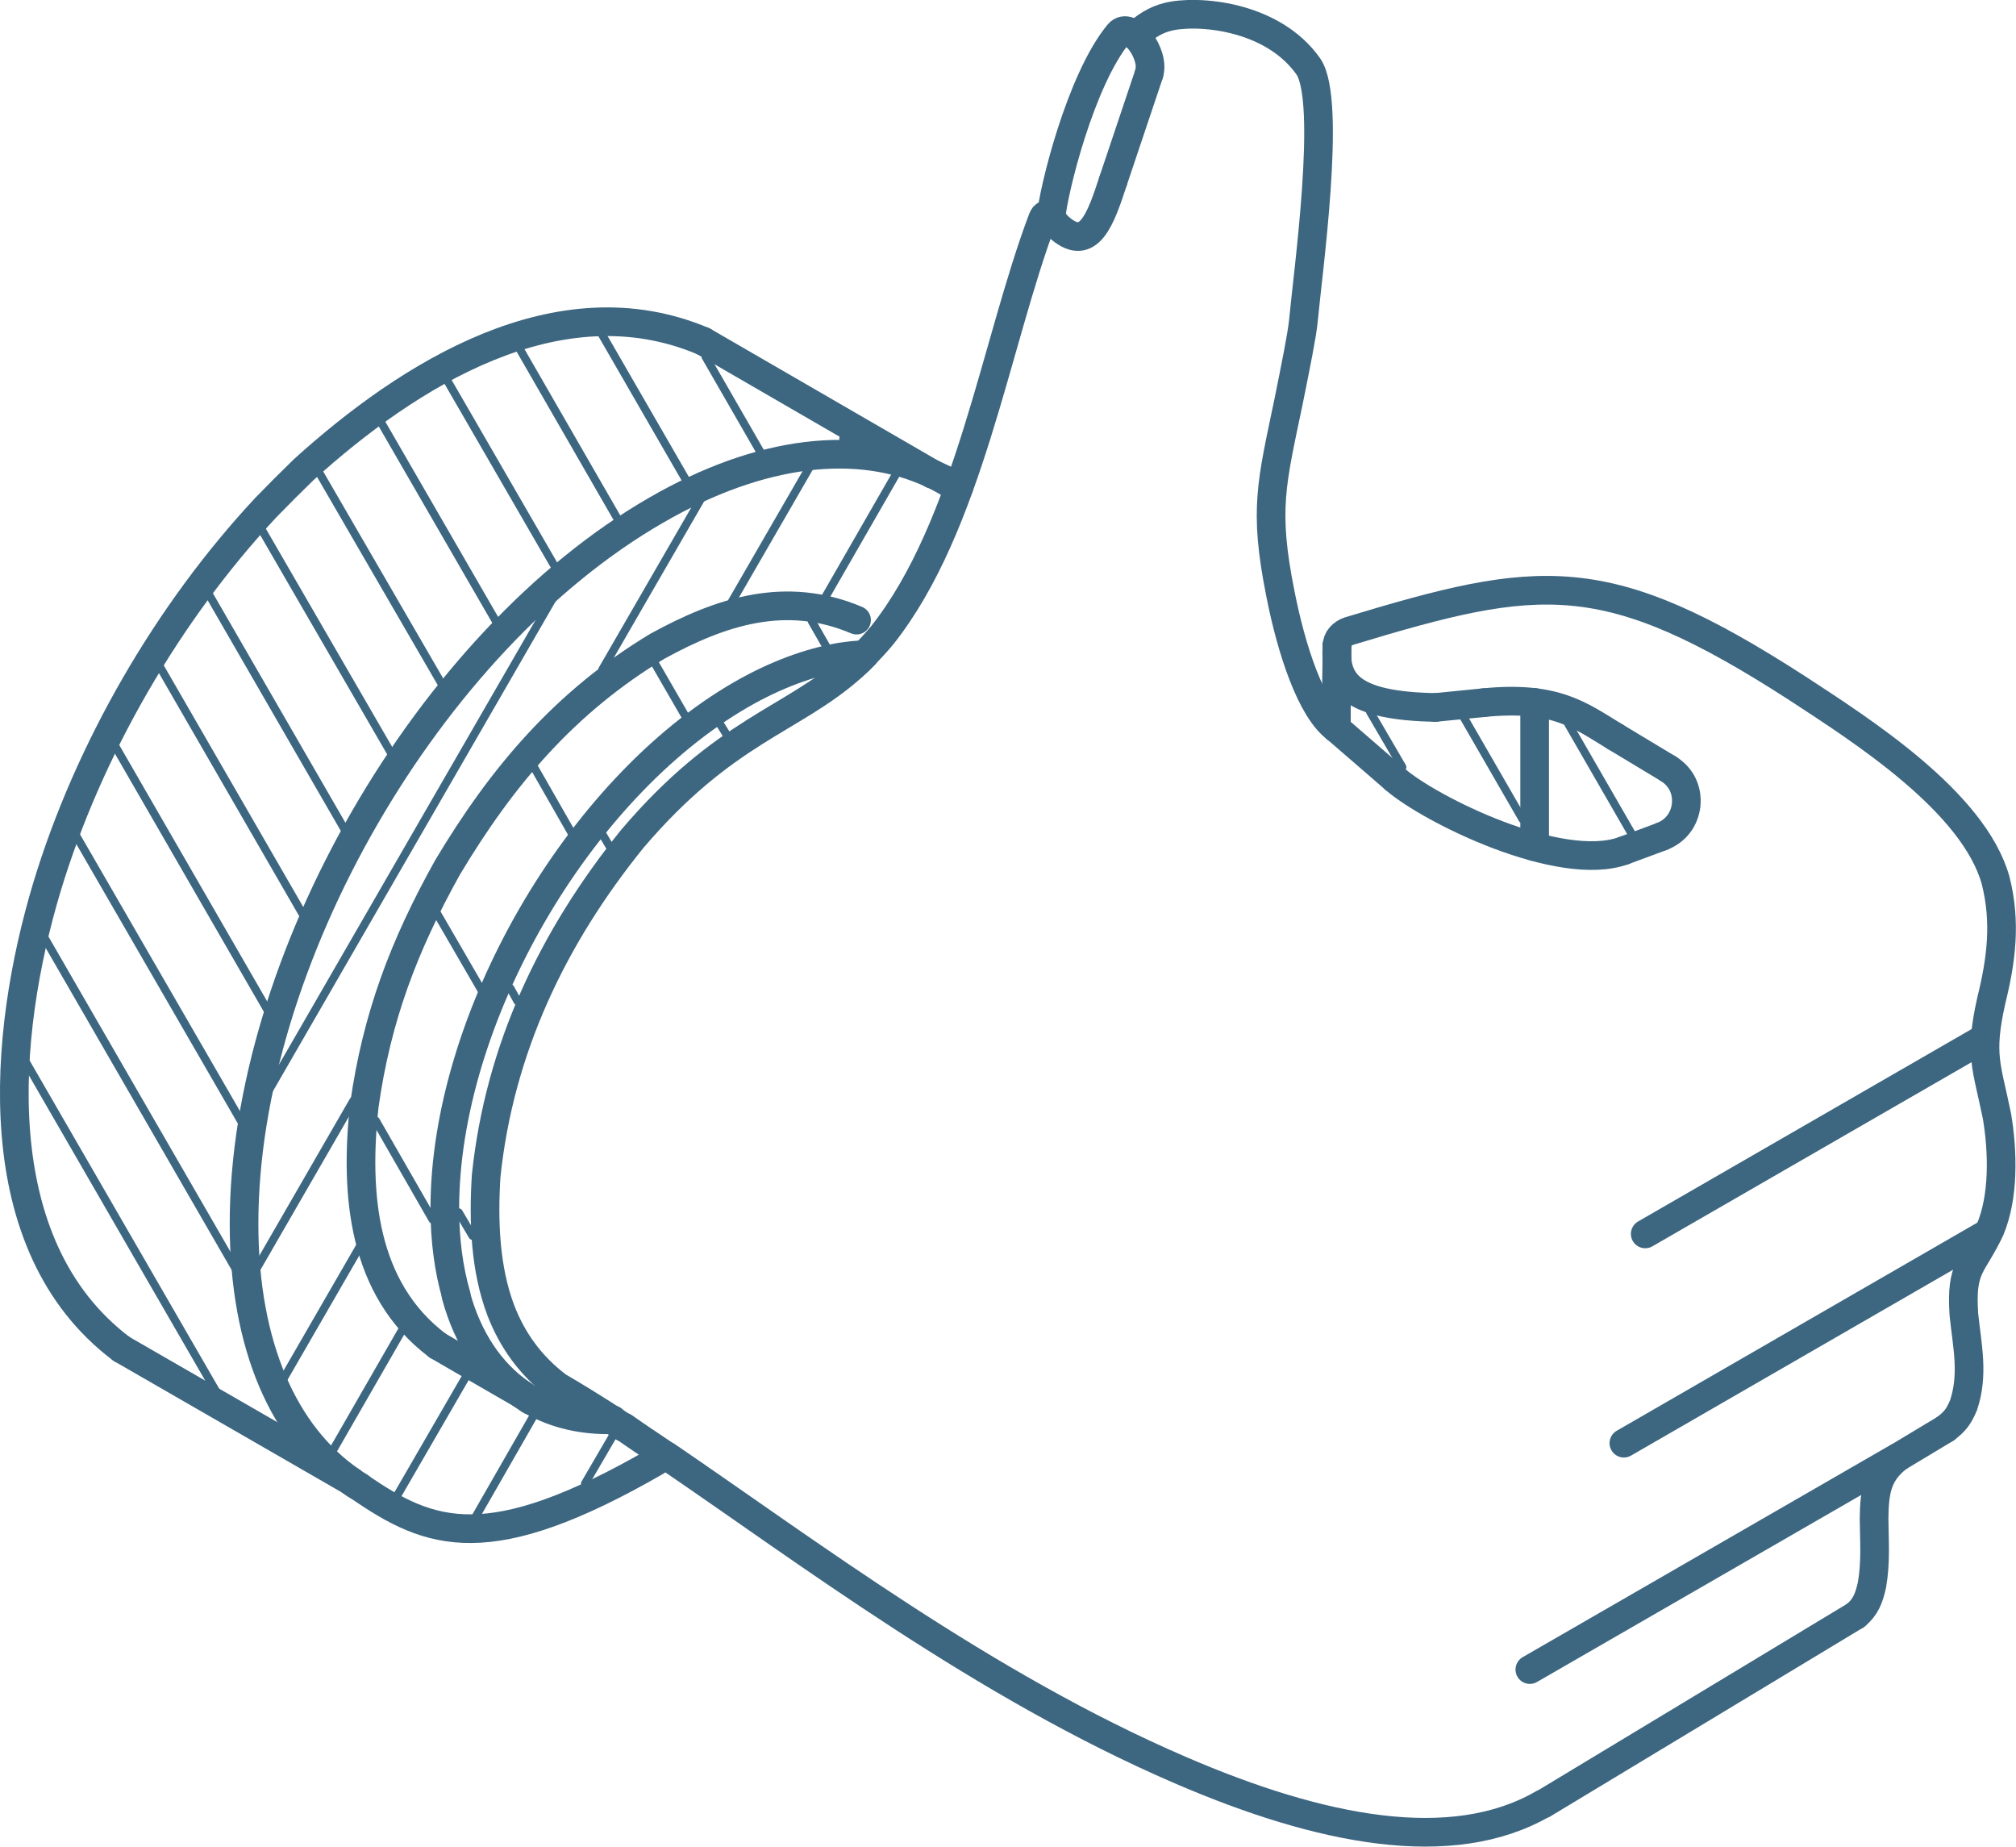 <svg xmlns="http://www.w3.org/2000/svg" id="Layer_2" data-name="Layer 2" viewBox="0 0 104.83 96.01"><defs><style>      .cls-1, .cls-2, .cls-3 {        fill: none;        stroke: #3d6680;        stroke-linecap: round;      }      .cls-1, .cls-3 {        stroke-linejoin: round;        stroke-width: 1.49px;      }      .cls-2 {        stroke-miterlimit: 10;        stroke-width: .42px;      }      .cls-3 {        fill-rule: evenodd;      }    </style></defs><g id="_Layer_" data-name="&amp;lt;Layer&amp;gt;"><g><path class="cls-3" d="M6.32,70.13C-.86,64.72.15,53.74,2.44,46.12c2.16-7.15,6.29-14.28,11.39-19.74.58-.6,1.36-1.38,1.97-1.97,5.45-4.93,13.24-9.86,20.77-6.67"></path><polyline class="cls-3" points="36.57 17.74 48.42 24.6 48.48 24.63 48.48 24.65"></polyline><path class="cls-3" d="M34.11,75.98c-8.71,5.02-11.73,3.86-15.42,1.32-.15-.08-.3-.18-.44-.29"></path><path class="cls-3" d="M48.48,24.65h.02c.49.21.95.44,1.37.65"></path><path class="cls-3" d="M49.8,25.42c-.42-.32-.86-.55-1.31-.78h-.02c-3.79-1.78-8.85-1.3-14.36,1.89-11.82,6.81-21.42,23.44-21.42,37.09,0,6.38,2.09,10.99,5.56,13.38.14.1.29.21.44.29"></path><path class="cls-3" d="M27.71,72.86c-.06-.02-.1-.05-.16-.08-.15-.11-.32-.21-.46-.32"></path><polyline class="cls-3" points="27.08 72.46 24.88 71.19 22.76 69.96"></polyline><path class="cls-3" d="M22.76,69.96c-3.93-2.96-4.31-7.91-3.82-12.46.65-4.62,2.06-8.33,4.33-12.4,2.85-4.77,6.12-8.61,10.91-11.5,3.33-1.83,6.7-2.91,10.36-1.36"></path><path class="cls-3" d="M44.96,34.04c-.41,0-.84.06-1.26.12-1.61.28-3.35.91-5.16,1.95-8.51,4.91-15.41,16.89-15.41,26.71,0,1.68.21,3.19.59,4.51"></path><path class="cls-3" d="M23.71,67.35c.62,2.28,1.8,4.01,3.37,5.1.15.1.32.21.46.32.06.03.1.06.16.08,1.2.67,2.6,1,4.14.96,0,.03.02,0,.02,0"></path><path class="cls-3" d="M54.68,11.33c-.21-.21-.36-.23-.47.06-2.43,6.43-3.84,15.97-8.33,21.63-.31.38-.63.71-.92,1.02-.21.24-.44.44-.65.63-3.15,2.8-6.61,3.28-11.43,8.94-4.14,5.12-6.91,10.93-7.6,17.52-.15,2.39-.05,4.84.76,6.99.58,1.51,1.52,2.87,2.97,3.96.9.52,1.84,1.11,2.83,1.74,0,0,.5.34.57.38"></path><path class="cls-3" d="M32.44,74.19c.69.49,1.42.97,2.16,1.47h.02c7.36,5.01,16.53,11.96,26.74,16.36,7.34,3.17,14.14,4.49,18.87,1.76"></path><path class="cls-3" d="M96.48,83.99c.54-.44.71-.92.86-1.59.21-1.2.12-2.27.11-3.47.02-1.36.14-2.32,1.25-3.17"></path><path class="cls-3" d="M101.16,74.28c.5-.38.69-.63.94-1.22.54-1.6.19-3.08.02-4.72-.17-2.53.44-2.45,1.36-4.41.73-1.72.67-4.07.36-5.9-.53-2.61-.93-3.16-.3-5.99.53-2.14.78-4.09.23-6.27-1.15-4.11-7-7.82-10.3-9.98-10.01-6.47-13.41-5.98-23.32-2.98-.35.12-.63.4-.63.78"></path><polyline class="cls-3" points="69.52 33.59 69.52 34.24 69.48 37.86"></polyline><path class="cls-3" d="M69.48,37.86c-1.31-.97-2.33-4.09-2.9-6.99-.88-4.4-.46-5.74.44-10.07.35-1.74.68-3.37.75-4.07.23-2.51,1.48-11.41.28-13.25-1.89-2.72-5.88-2.98-7.34-2.6-.61.15-1.17.5-1.68.98"></path><path class="cls-3" d="M86.74,39.96c.67.41,1.01,1.1.94,1.87-.08.77-.55,1.39-1.28,1.66"></path><polyline class="cls-3" points="72.53 40.5 69.48 37.86 69.52 33.59"></polyline><path class="cls-3" d="M54.65,11.33c.11-1.39,1.54-7.19,3.52-9.58.59-.7,1.91,1.07,1.58,2.08"></path><path class="cls-3" d="M57.88,9.41c-.65,1.99-1.26,3.72-2.75,2.46-.32-.28-.17-.2-.49-.55"></path><line class="cls-1" x1="18.26" y1="77.01" x2="6.32" y2="70.13"></line><line class="cls-1" x1="80.24" y1="93.79" x2="96.48" y2="83.99"></line><line class="cls-1" x1="98.7" y1="75.76" x2="101.16" y2="74.28"></line><path class="cls-3" d="M69.52,33.59c-.13,1.93.74,3.11,5.12,3.19"></path><line class="cls-1" x1="74.64" y1="36.78" x2="77.16" y2="36.53"></line><path class="cls-3" d="M77.16,36.53c3.75-.37,5.01.67,6.84,1.78"></path><line class="cls-1" x1="84" y1="38.31" x2="86.74" y2="39.96"></line><line class="cls-1" x1="86.41" y1="43.49" x2="84.44" y2="44.22"></line><path class="cls-3" d="M84.44,44.22c-3.32,1.22-10.11-2.14-11.91-3.72"></path><line class="cls-1" x1="59.75" y1="3.84" x2="57.88" y2="9.41"></line><line class="cls-1" x1="79.8" y1="36.52" x2="79.8" y2="44.02"></line><line class="cls-1" x1="85.55" y1="64.15" x2="103.13" y2="54.01"></line><line class="cls-1" x1="84.44" y1="75.03" x2="103.38" y2="64.1"></line><line class="cls-1" x1="79.55" y1="86.8" x2="98.5" y2="75.87"></line><line class="cls-2" x1="11.36" y1="72.55" x2="1.22" y2="55"></line><line class="cls-2" x1="12.36" y1="66.15" x2="2.12" y2="48.42"></line><line class="cls-2" x1="12.73" y1="58.62" x2="3.77" y2="43.12"></line><line class="cls-2" x1="14.1" y1="52.84" x2="5.83" y2="38.51"></line><line class="cls-2" x1="15.94" y1="47.87" x2="8.14" y2="34.36"></line><line class="cls-2" x1="18.11" y1="43.45" x2="10.7" y2="30.62"></line><line class="cls-2" x1="20.52" y1="39.47" x2="13.45" y2="27.26"></line><line class="cls-2" x1="23.15" y1="35.87" x2="16.43" y2="24.28"></line><line class="cls-2" x1="25.97" y1="32.61" x2="19.66" y2="21.69"></line><line class="cls-2" x1="29.01" y1="29.73" x2="23.1" y2="19.51"></line><line class="cls-2" x1="32.26" y1="27.23" x2="26.88" y2="17.89"></line><line class="cls-2" x1="35.79" y1="25.16" x2="31.19" y2="17.19"></line><line class="cls-2" x1="39.61" y1="23.62" x2="36.69" y2="18.55"></line><line class="cls-2" x1="43.91" y1="22.9" x2="43.85" y2="22.8"></line><line class="cls-2" x1="72.92" y1="39.88" x2="71.24" y2="37"></line><line class="cls-2" x1="79.17" y1="42.59" x2="76.06" y2="37.2"></line><line class="cls-2" x1="84.92" y1="43.48" x2="81.54" y2="37.62"></line><line class="cls-2" x1="22.49" y1="63.4" x2="19.54" y2="58.26"></line><line class="cls-2" x1="25.05" y1="51.5" x2="22.72" y2="47.48"></line><line class="cls-2" x1="29.75" y1="43.35" x2="27.76" y2="39.87"></line><line class="cls-2" x1="35.67" y1="37.29" x2="34.03" y2="34.45"></line><line class="cls-2" x1="42.96" y1="33.6" x2="42.21" y2="32.29"></line><line class="cls-2" x1="24.57" y1="64.25" x2="23.85" y2="63.03"></line><line class="cls-2" x1="26.91" y1="52.05" x2="26.54" y2="51.38"></line><line class="cls-2" x1="31.68" y1="43.97" x2="31.36" y2="43.43"></line><line class="cls-2" x1="37.77" y1="38.17" x2="37.45" y2="37.66"></line><line class="cls-2" x1="31.89" y1="74.61" x2="30.42" y2="77.13"></line><line class="cls-2" x1="27.8" y1="73.51" x2="24.72" y2="78.88"></line><line class="cls-2" x1="24.32" y1="71.42" x2="20.58" y2="77.88"></line><line class="cls-2" x1="46.68" y1="24.5" x2="42.84" y2="31.18"></line><line class="cls-2" x1="21" y1="68.99" x2="17.25" y2="75.51"></line><line class="cls-2" x1="42.13" y1="24.23" x2="38.01" y2="31.36"></line><line class="cls-2" x1="18.76" y1="64.72" x2="14.73" y2="71.7"></line><line class="cls-2" x1="36.44" y1="25.95" x2="31.32" y2="34.81"></line><line class="cls-2" x1="18.38" y1="57.22" x2="13.37" y2="65.9"></line><line class="cls-2" x1="28.85" y1="30.92" x2="13.87" y2="56.87"></line></g></g></svg>